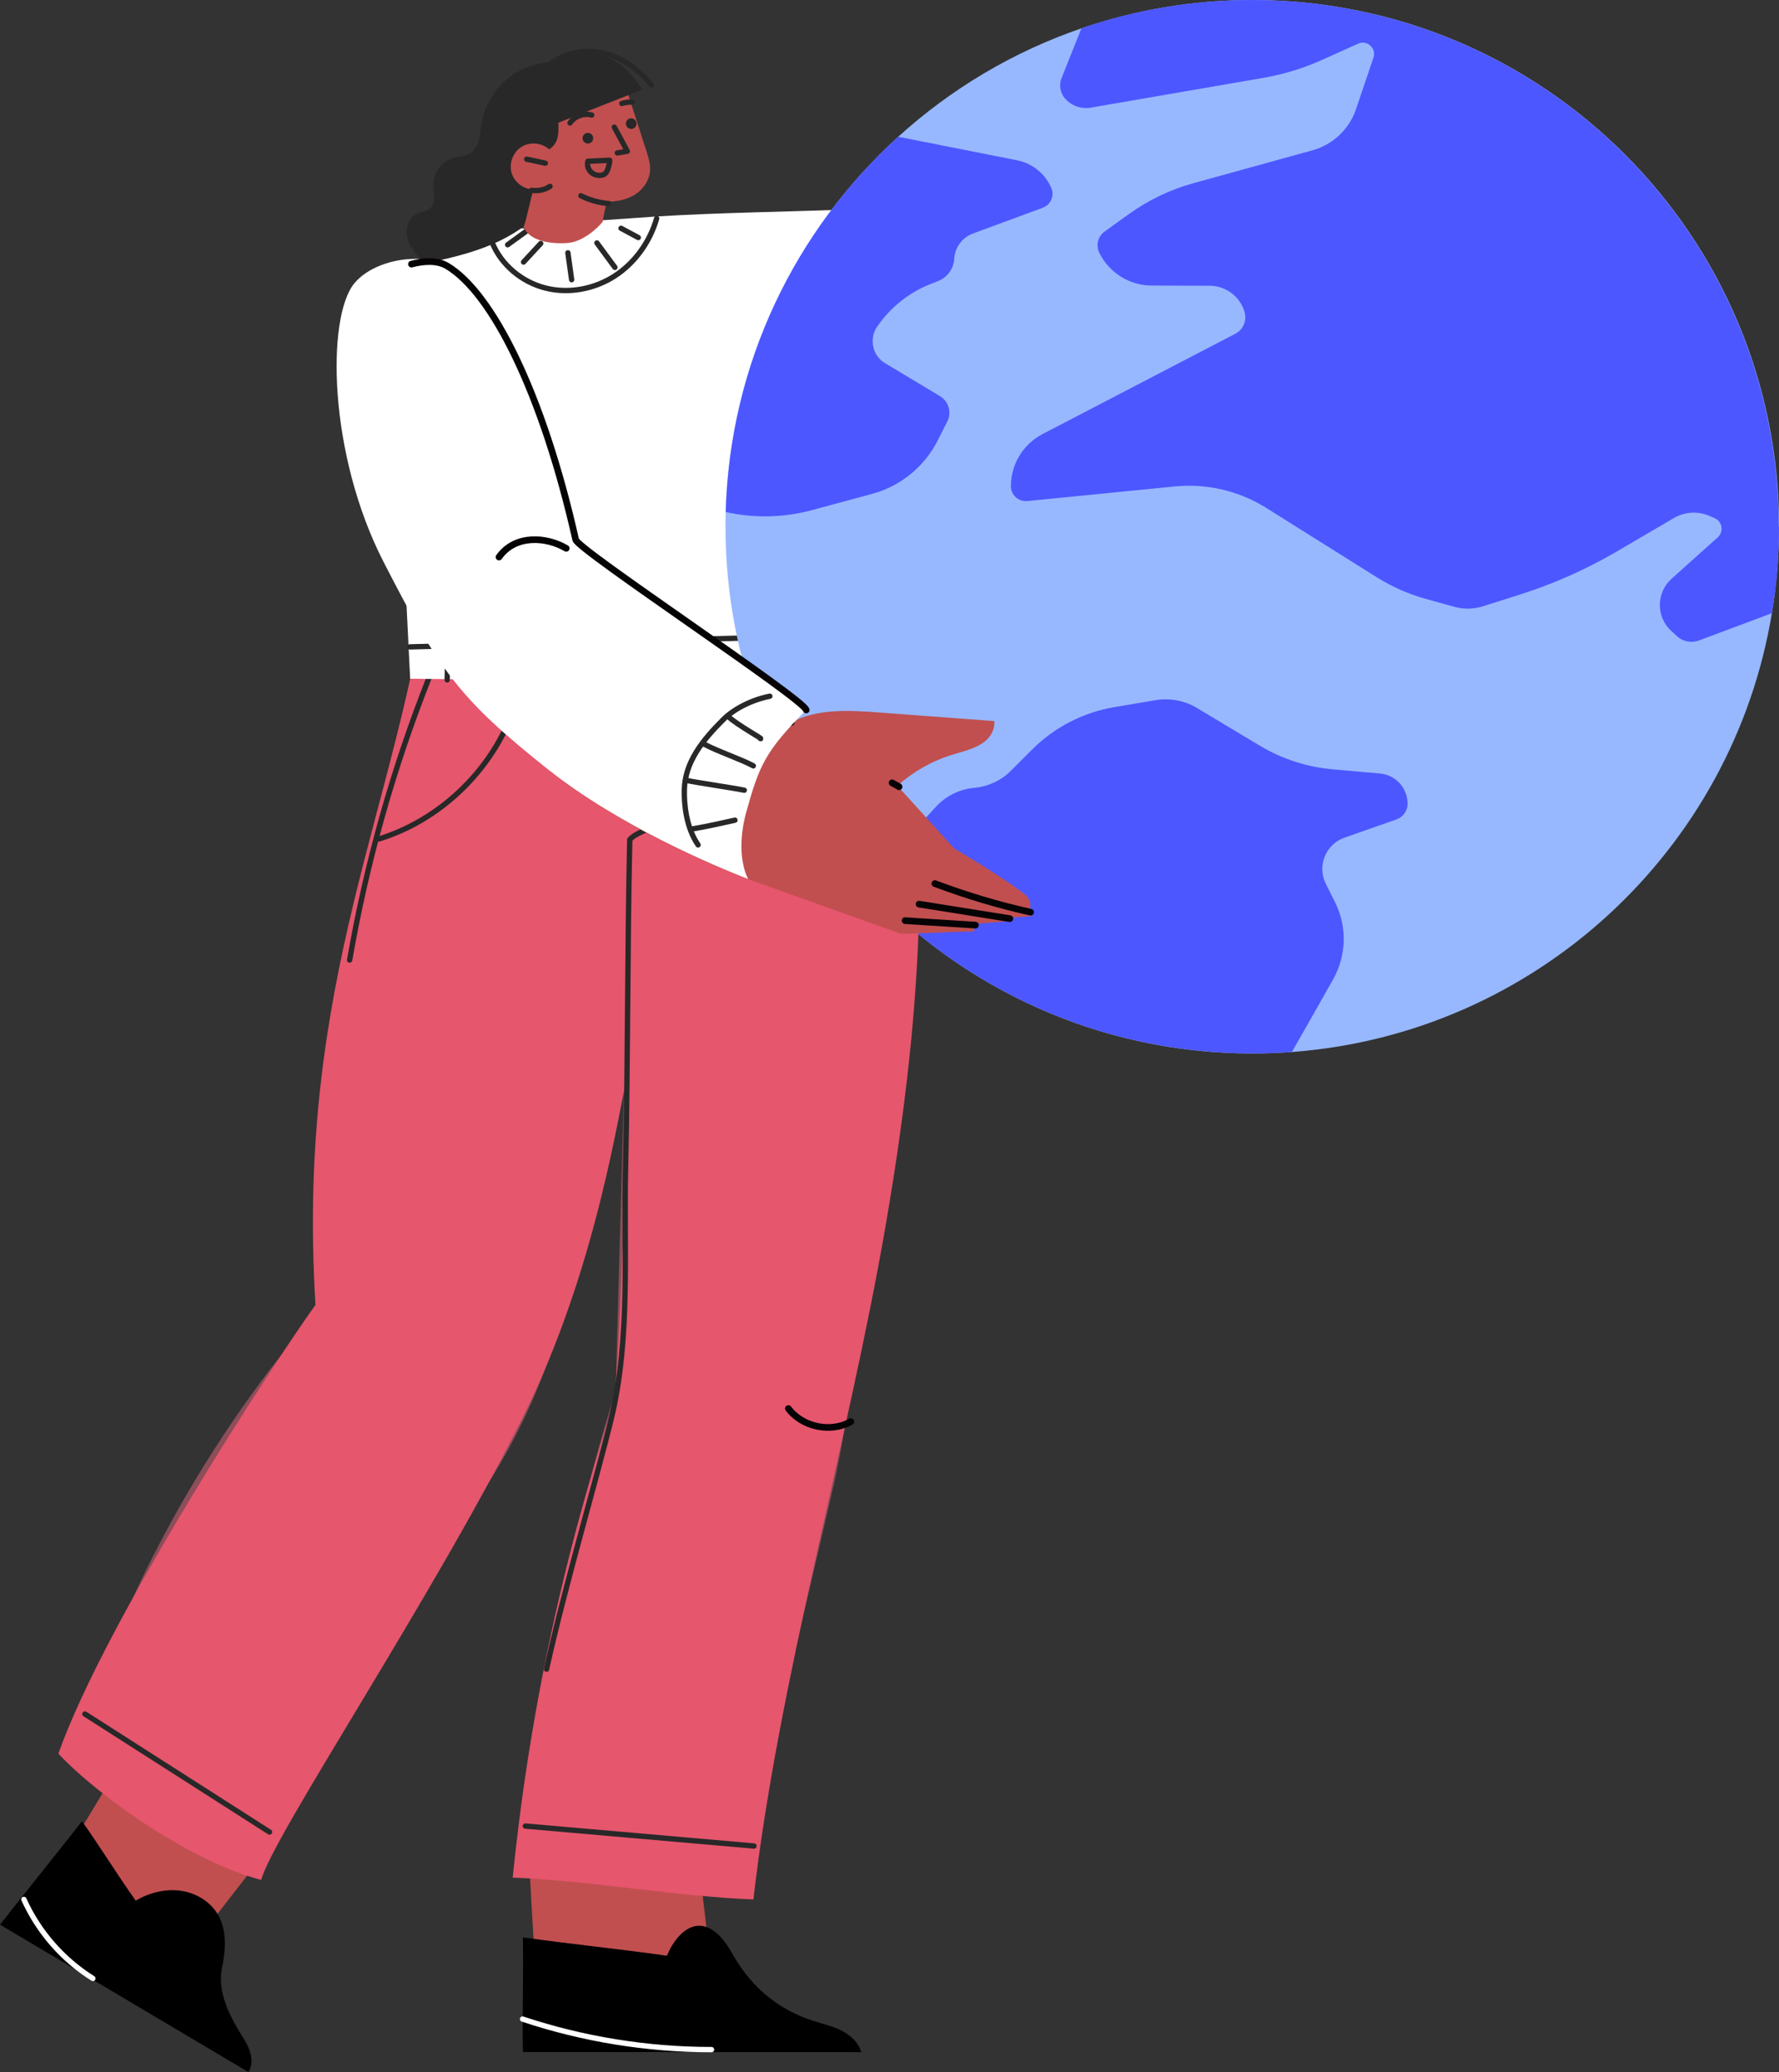 <?xml version="1.0" encoding="UTF-8"?> <svg xmlns="http://www.w3.org/2000/svg" id="Layer_2" data-name="Layer 2" viewBox="0 0 267.18 311.22"><rect x="0" y="0" width="267.18" height="311.22" fill="#333333" stroke="none"/><defs><style> .cls-1 { fill: #c14f4f; } .cls-2 { fill: #fff; } .cls-3 { stroke: #282828; } .cls-3, .cls-4, .cls-5 { fill: none; stroke-linecap: round; stroke-linejoin: round; } .cls-3, .cls-5 { stroke-width: .8px; } .cls-4 { stroke: #060305; } .cls-6 { fill: #4d57ff; } .cls-7 { fill: #282828; } .cls-8 { fill: #8c4e59; } .cls-5 { stroke: #fff; } .cls-9 { fill: #e6566d; } .cls-10 { fill: #97b8ff; } </style></defs><g id="OBJECTS"><g><g><g><path class="cls-8" d="m97.14,150.57l-12.43,46.27c-2.51,9.33-6.44,18.22-11.65,26.36l-32.05,49.98-22.13-30.68s9.46-23.39,28.37-45.01c0,0,2.14-26.72,8.06-60.61l41.83,13.7Z"></path><path class="cls-4" d="m66.79,210.92c1.42,3.21,5.43,5.01,8.77,3.93"></path></g><path class="cls-8" d="m94.03,152.23l-1.57,56.86s-9.75,27.84-10.38,59.36h32.45s6.24-26.08,10.61-45.12c4.36-19.04,9.69-71.44,9.69-71.44l-40.79.33Z"></path><path class="cls-4" d="m12.68,293.1c7.8,4.95,15.81,10.18,23.62,15.13"></path><g><g><path class="cls-1" d="m29.99,290.9c3.24-4.17,6.48-8.35,9.72-12.52-6.53-5.83-12.69-11.91-19.22-17.74-4.28,7.63-8.66,14.36-12.94,21.99l22.44,8.27Z"></path><g><path d="m37.32,311.22c.62-.99.53-2.28.12-3.37-.41-1.09-1.11-2.04-1.7-3.05-1.65-2.81-3.05-6.02-2.4-9.21.54-2.65.77-5.57-.56-7.93-1.15-2.04-3.36-3.37-5.68-3.68s-4.7.31-6.72,1.49c-2.85-4.01-5.22-7.91-8.06-11.92-4.13,5.26-8.19,10.27-12.32,15.53l37.32,22.15Z"></path><path class="cls-5" d="m13.95,297.16c-4.52-2.82-8.17-7.01-10.36-11.87"></path></g></g><g><path class="cls-1" d="m106.62,293.94c-.38-3.18-.76-6.36-1.13-9.54-8.64-.62-17.24-1.75-25.88-2.37.28,5.7.69,11.31.97,17.01l26.04-5.09Z"></path><g><path d="m129.34,308.23c-.4-1.49-1.67-2.6-3.05-3.28s-2.9-1-4.36-1.49c-4.25-1.42-8.69-4.21-11.97-10.06-3.96-7.05-8.04-3.88-9.8.35-7.18-1.03-14.45-1.74-21.63-2.77.11,5.88-.1,11.35,0,17.23l50.8.02Z"></path><path class="cls-5" d="m106.86,307.85c-9.62,0-19.25-1.55-28.38-4.59"></path></g></g><g><path class="cls-9" d="m135.03,96.41c5.42,29.3,3,58.54-2.01,87.61-5.62,32.64-16.1,68.37-19.87,101.27-11.13-.39-25.01-2.88-36.15-3.27,4.06-40.4,14.31-67.48,15.19-71.85s2.1-44.78,2.16-49.22c-1.4,5.42-4.59,29.42-15.87,52.02-13.38,26.81-37.58,62.95-39.25,69.39-10.53-2.74-24.23-12.36-30.47-18.96,7.25-20.36,32.62-59.07,38.62-67.41-3-49.24,12.48-74.57,17.18-110.59l70.47,11Z"></path><g><path class="cls-3" d="m108.21,97.64c.28,5.23.55,10.47.83,15.7-1.26.03-2.4.16-3.67.19-.83-5.27-1.63-10.47-2.46-15.74"></path><path class="cls-3" d="m127.95,116.83c-2.93-6.53-5.87-13.07-8.8-19.6"></path><path class="cls-3" d="m77.95,103.94c-2.64,10.28-10.89,18.93-21.03,22.07"></path><path class="cls-3" d="m64.38,101.94c-5.39,13.63-9.37,27.82-11.87,42.26"></path><path class="cls-3" d="m99.7,123.07c-1.12,1.27-4,1.77-5.12,3.03-.37,16.43-.26,32.83-.63,49.26-.28,12.46.78,25.62-2.15,37.73-2.11,8.73-7.05,25.47-9.72,37.62"></path><path class="cls-3" d="m40.48,275.17c-9.24-5.91-18.49-11.82-27.73-17.73"></path><path class="cls-3" d="m113.24,277.27c-11.45-1-22.9-2-34.34-3"></path></g></g><g><path class="cls-4" d="m118.4,211.56c2.1,2.79,6.35,3.68,9.39,1.97"></path><path class="cls-2" d="m126.42,31.5c-9.14.33-18.45.44-27.58,1-2.74.17-5.72.42-8.47.59-1.88,3.16-5.81,3.93-11.9,1.18,0,0-12.75,3.2-19.78,8.69-7.03,5.49,0,0,0,0l2.91,58.99,64.81.65V31.5Z"></path></g><path class="cls-7" d="m63.82,39.57c-1.04-1.05-2.12-2.16-2.57-3.57-.45-1.41-.04-3.21,1.28-3.86.68-.34,1.54-.35,2.1-.87.9-.84.44-2.3.44-3.52,0-1.86,1.39-3.64,3.2-4.08.71-.17,1.47-.17,2.12-.5.78-.39,1.26-1.21,1.5-2.05s.28-1.72.43-2.57c.45-2.73,1.98-5.26,4.17-6.94,2.19-1.68,5.04-2.49,7.79-2.23,2,3.58,2.54,7.99,1.96,12.04s-2.53,7.9-5.45,10.78c-4.57,4.49-10.7,6.09-16.97,7.36Z"></path><g><path class="cls-1" d="m181.54,53.75c-.3-1.52.17-3.09.76-4.52.6-1.43,1.33-2.83,1.58-4.36.26-1.53-.06-3-1.26-3.98-3.89,4.44-8.33,8.39-13.19,11.74.9,2.55,2.76,4.83,5.46,5,2.7.17,5.43-1.46,6.64-3.88Z"></path><path class="cls-1" d="m174.13,53.24c.72-1.25,1.43-2.51,2.15-3.76.25-.44.52-.9.93-1.19s1.03-.36,1.41-.03c-.46,2.28-.92,4.51-1.39,6.79,1.39-3.32,2.78-6.64,4.18-9.96.23-.55.47-1.11.91-1.52s1.12-.61,1.64-.32c-.06,2.23-.15,4.31-.21,6.55,1.25-2.14,2.61-4.35,3.86-6.49.26-.44.53-.89.95-1.18s1.04-.34,1.41,0c-.11,1.53-.21,3.06-.32,4.59.01-.58.31-1.15.78-1.49s1.1-.45,1.65-.29c.11,5.04-1.16,10.13-3.25,14.72-4.47,2.44-9.19,4.89-14.05,6.42-2.54.8-5.17,1.34-7.82,1.61-2.25.23-4.7-1.47-5.59-3.55-.89-2.08-.5-4.59.75-6.48,1.24-1.89,3.24-3.21,5.39-3.93s4.35-.54,6.61-.49Z"></path><g><path class="cls-3" d="m171.96,56.67c1.39-2.32,2.96-4.53,4.71-6.59.39-.47.8-.93,1.31-1.27s1.13-.55,1.73-.44c-.79,2.21-1.59,4.53-2.38,6.74"></path><path class="cls-3" d="m176.54,56.59c2.02-3.45,4.04-6.89,6.06-10.34.44-.75.91-1.1,1.49-1.76"></path><path class="cls-3" d="m184.82,50.1c-.84,2.51-1.67,5.02-2.51,7.53"></path><path class="cls-3" d="m191.26,47.62c-1.76,3.84-3.51,7.68-5.27,11.52"></path><path class="cls-3" d="m170.09,52.29l4.13.46"></path></g></g><g><g><path class="cls-3" d="m98.62,32.82c-1.01,3.49-3.24,6.64-6.28,8.62-3.05,1.98-6.91,2.72-10.43,1.82-3.52-.89-6.62-3.45-7.99-6.82"></path><path class="cls-3" d="m95.86,35.68c-.86-.46-1.73-.92-2.59-1.39"></path><path class="cls-3" d="m89.65,36.49c.9,1.22,1.8,2.45,2.7,3.67"></path><path class="cls-3" d="m85.29,37.97c.19,1.35.37,2.69.56,4.04"></path><path class="cls-3" d="m81.21,36.57c-.86.93-1.72,1.86-2.58,2.79"></path><path class="cls-3" d="m78.96,34.79c-.91.66-1.81,1.31-2.72,1.97"></path></g><g><path class="cls-3" d="m122.27,95.55c-20.23.54-40.47,1.08-60.7,1.61"></path><path class="cls-3" d="m118.62,96.92c.07,1.32.14,2.65.22,3.97"></path><path class="cls-3" d="m112.84,97.18l.17,4.32"></path><path class="cls-3" d="m87.59,96.65l.11,5.21"></path><path class="cls-3" d="m84.42,98.33v2.56"></path><path class="cls-3" d="m76.85,98.24c-.03,1.29-.06,2.59-.09,3.88"></path><path class="cls-3" d="m67.23,99.03c-.02,1.03-.05,2.06-.07,3.09"></path></g></g><g><g><path class="cls-1" d="m82.48,22.43c-1.11-1-2.9-1.16-4.16-.37-1.27.79-1.91,2.47-1.49,3.9.42,1.44,1.85,2.51,3.35,2.5-.4.67-1.15,4.92-1.55,5.59.87,2.24,4.27,2.63,6.67,2.44,1.65-.13,3.66-1.36,5.22-3.18.05-.71.51-2.32.56-3.03,1.42.05,3.14-.3,4.33-1.08,1.19-.78,2.09-2.06,2.21-3.48.09-1.06-.24-2.11-.57-3.13-.9-2.8-1.8-5.59-2.7-8.39-.61-1.89-3.58-2.12-5.55-1.87s-3.79,1.17-5.51,2.17c.34,1.46.55,2.83.58,4.33.02.67,0,1.35-.18,2s-.64,1.23-1.2,1.6Z"></path><g><circle class="cls-7" cx="94.8" cy="18.57" r=".8"></circle><circle class="cls-7" cx="88.29" cy="20.76" r=".8"></circle><path class="cls-3" d="m94.97,15.32c-.53,0-1.07.07-1.58.22"></path><path class="cls-3" d="m88.87,17.28c-1.19-.34-2.57.17-3.26,1.19"></path><path class="cls-3" d="m92.26,19.09l1.96,3.63c-.5.08-1.01.17-1.51.25"></path><path class="cls-3" d="m91.57,24.07c-1.09.05-2.19.1-3.28.15-.16.63.05,1.27.55,1.7s1.23.55,1.83.3.85-1.5.9-2.15Z"></path></g><g><path class="cls-3" d="m81.9,24.51l-2.8-.6"></path><path class="cls-3" d="m82.61,27.99c-.81.54-1.82.75-2.78.59"></path><path class="cls-3" d="m91.39,30.57c-1.44-.12-2.86-.52-4.15-1.17"></path></g></g><g><path class="cls-3" d="m97.81,12.76c-1.92-2.42-4.62-4.32-7.66-4.88-3.04-.56-6.41.35-8.47,2.65"></path><path class="cls-7" d="m80.95,19.58c5.16-2.04,10.32-4.07,15.48-6.11-1.06-1.81-2.44-3.4-4.28-4.43-1.84-1.03-4.02-1.46-6.09-1.05-2.43.49-4.59,2.18-5.64,4.43-1.05,2.25-.66,4.98.53,7.16Z"></path></g></g></g></g><g><g><path class="cls-10" d="m267.18,79.11c0,4.43-.36,8.77-1.07,12.99-5.87,35.6-35.51,63.18-72.07,65.91-1.97.15-3.96.22-5.97.22-22.99,0-43.68-9.81-58.13-25.46-13.03-14.1-20.98-32.95-20.98-53.66,0-.74,0-1.47.04-2.21.61-22.34,10.48-42.36,25.91-56.37,7.9-7.17,17.25-12.77,27.56-16.29,8.03-2.75,16.65-4.24,25.61-4.24,43.69,0,79.11,35.42,79.11,79.11Z"></path><path class="cls-6" d="m267.18,79.11c0,4.43-.36,8.77-1.07,12.99l-10.95,4.1c-1.14.42-2.43.17-3.33-.66l-.84-.78c-2.3-2.12-2.27-5.75.06-7.84l6.93-6.21c.94-.85.69-2.38-.46-2.88l-.79-.34c-1.72-.75-3.69-.64-5.32.31l-8.62,5.05c-4.59,2.68-9.46,4.84-14.51,6.45l-5.59,1.77c-1.37.43-2.85.47-4.23.08l-4.34-1.2c-2.56-.71-5-1.79-7.26-3.19l-16.7-10.48c-4.09-2.56-8.91-3.69-13.71-3.22l-22.18,2.2c-.07,0-.15,0-.22,0-1.22,0-2.23-.99-2.23-2.23,0-3.29,1.83-6.31,4.75-7.83l28.97-15.08c.93-.48,1.49-1.44,1.49-2.45,0-.25-.04-.5-.1-.75-.65-2.35-2.8-3.99-5.24-4l-8.72-.03c-1.67,0-3.27-.49-4.64-1.34-1.36-.86-2.5-2.08-3.23-3.58-.55-1.11-.22-2.46.79-3.19l3.69-2.65c2.91-2.09,6.18-3.66,9.64-4.61l17.88-4.94c3.08-.85,5.54-3.17,6.56-6.2l2.61-7.72c.48-1.41-.96-2.72-2.31-2.1l-5.32,2.4c-2.87,1.3-5.9,2.22-9,2.75l-25.83,4.46c-.23.04-.47.06-.7.06-1.22,0-2.4-.53-3.2-1.48-.7-.84-.88-1.99-.49-3l3-7.51c8.03-2.75,16.65-4.24,25.61-4.24,43.69,0,79.11,35.42,79.11,79.11Z"></path><path class="cls-6" d="m158.07,29.12c0,.9-.55,1.75-1.45,2.08l-10.51,3.88c-1.59.59-2.69,2.06-2.79,3.77-.05.75-.3,1.46-.73,2.05-.43.58-1.03,1.05-1.73,1.33l-1.01.39c-3.29,1.28-6.11,3.52-8.11,6.44-.46.67-.68,1.43-.68,2.18,0,1.31.66,2.6,1.88,3.32l8.23,4.94c1.31.78,1.79,2.45,1.1,3.81l-1.43,2.83c-2.01,3.97-5.61,6.9-9.9,8.05l-9.03,2.44c-3.95,1.06-8.08,1.22-12.1.44l-.82-.16c.61-22.34,10.48-42.36,25.91-56.37l17.87,3.54c2.29.46,4.22,2.03,5.13,4.18.12.29.18.57.18.87Z"></path><path class="cls-6" d="m211.4,120.71c0,1.07-.67,2.01-1.68,2.37l-7.8,2.74c-2.83.99-4.14,4.25-2.8,6.93l1.38,2.75c1.84,3.67,1.73,8.03-.29,11.61-1.69,3-3.89,6.88-6.18,10.89-1.97.15-3.96.22-5.97.22-22.99,0-43.68-9.81-58.13-25.46l10.61-11.56c1.51-1.65,3.57-2.67,5.79-2.87,2.09-.19,4.04-1.1,5.52-2.59l3.19-3.19c3.35-3.34,7.66-5.56,12.33-6.34l6.21-1.05c2.13-.35,4.31.06,6.15,1.16l9.51,5.7c3.32,1.99,7.05,3.19,10.9,3.53l7.1.63c2.35.2,4.15,2.16,4.15,4.52Z"></path></g><g><path class="cls-1" d="m112.84,132.22l22.52,8.05c3.68-.08,7.3-.3,10.98-.38,0-.39-.09-.87-.4-1.1,1.83-.13,3.34-.26,5.17-.39-.03-.18-.05-.31-.08-.5,1.25-.04,2.64-.25,3.89-.29.02-.32-.1-.7-.38-.87.44-.74.15-1.75-.52-2.3-3.25-2.65-10.71-6.99-10.71-6.99,0,0-5.66-6.28-8.53-9.42,2.3-2.08,5.05-3.66,8.01-4.6,1.49-.47,3.05-.8,4.41-1.58,1.36-.78,2.19-1.97,2.15-3.54-5.8-.43-11.6-.87-17.4-1.3-4.48-.33-9.24-.61-13.19,1.53l-33.57-25.33s-10.8-28.5-14.88-35.96c-4.08-7.45-9.84-7.92-14.27-1.34-4.43,6.58-3.65,25.05,4.07,40.94,7.73,15.89,10.38,19.47,23.06,29.39s29.65,15.96,29.65,15.96Z"></path><path class="cls-4" d="m60.44,42.63c1.67-.46,3.5-.36,5.11.28,1.61.64,3,1.82,3.9,3.31"></path><path class="cls-4" d="m85.44,83.73c-.9-.04-1.8-.08-2.7-.12"></path><path class="cls-4" d="m135.03,118.17c-.35-.2-.7-.4-1.05-.59"></path><path class="cls-4" d="m118.83,108.51c-.47.2-.94.39-1.41.59"></path><path class="cls-4" d="m140.4,132.71c4.69,1.77,9.5,3.21,14.38,4.3"></path><path class="cls-4" d="m138.03,135.8c4.55.73,9.1,1.45,13.64,2.18"></path><path class="cls-4" d="m135.93,138.28c3.52.22,7.05.45,10.57.67"></path></g><g><path class="cls-2" d="m112.36,132.02s-2.11-3.55-.23-10.24,2.76-8.94,8.96-15.14l-36.33-25.92s-7.93-28.81-12.35-36.43c-4.42-7.63-15.5-6.21-19.19-1.74-4.19,5.08-3.95,25.64,4.41,41.9,8.36,16.26,11.22,20.41,24.58,31.04,10.85,8.63,25.18,14.61,30.16,16.54Z"></path><path class="cls-4" d="m61.79,39.67c1.76-.46,3.82-.65,5.37.28,6.77,4.05,14.34,19.07,19.3,41.11.34,1.53,34.29,23.94,34.62,25.58"></path><path class="cls-4" d="m85.04,82.36c-2.95-1.74-7.65-2.13-10.1,1.31"></path></g><g><path class="cls-3" d="m115.62,104.57c-2.96.6-5.5,2.02-7.01,3.52-2.99,2.99-5.74,6.31-5.83,10.53-.05,2.18.26,5.65,2.06,8.28"></path><path class="cls-3" d="m109.37,107.62c1.36,1.29,5.44,3.49,4.83,3.32"></path><path class="cls-3" d="m105.67,111.73c2.06,1.11,5.72,2.34,7.47,3.3"></path><path class="cls-3" d="m103.12,117.22c1.65.35,7.01,1.13,8.66,1.47"></path><path class="cls-3" d="m103.95,124.51c2.17-.36,4.95-.99,6.43-1.32"></path></g></g></g></g></svg> 